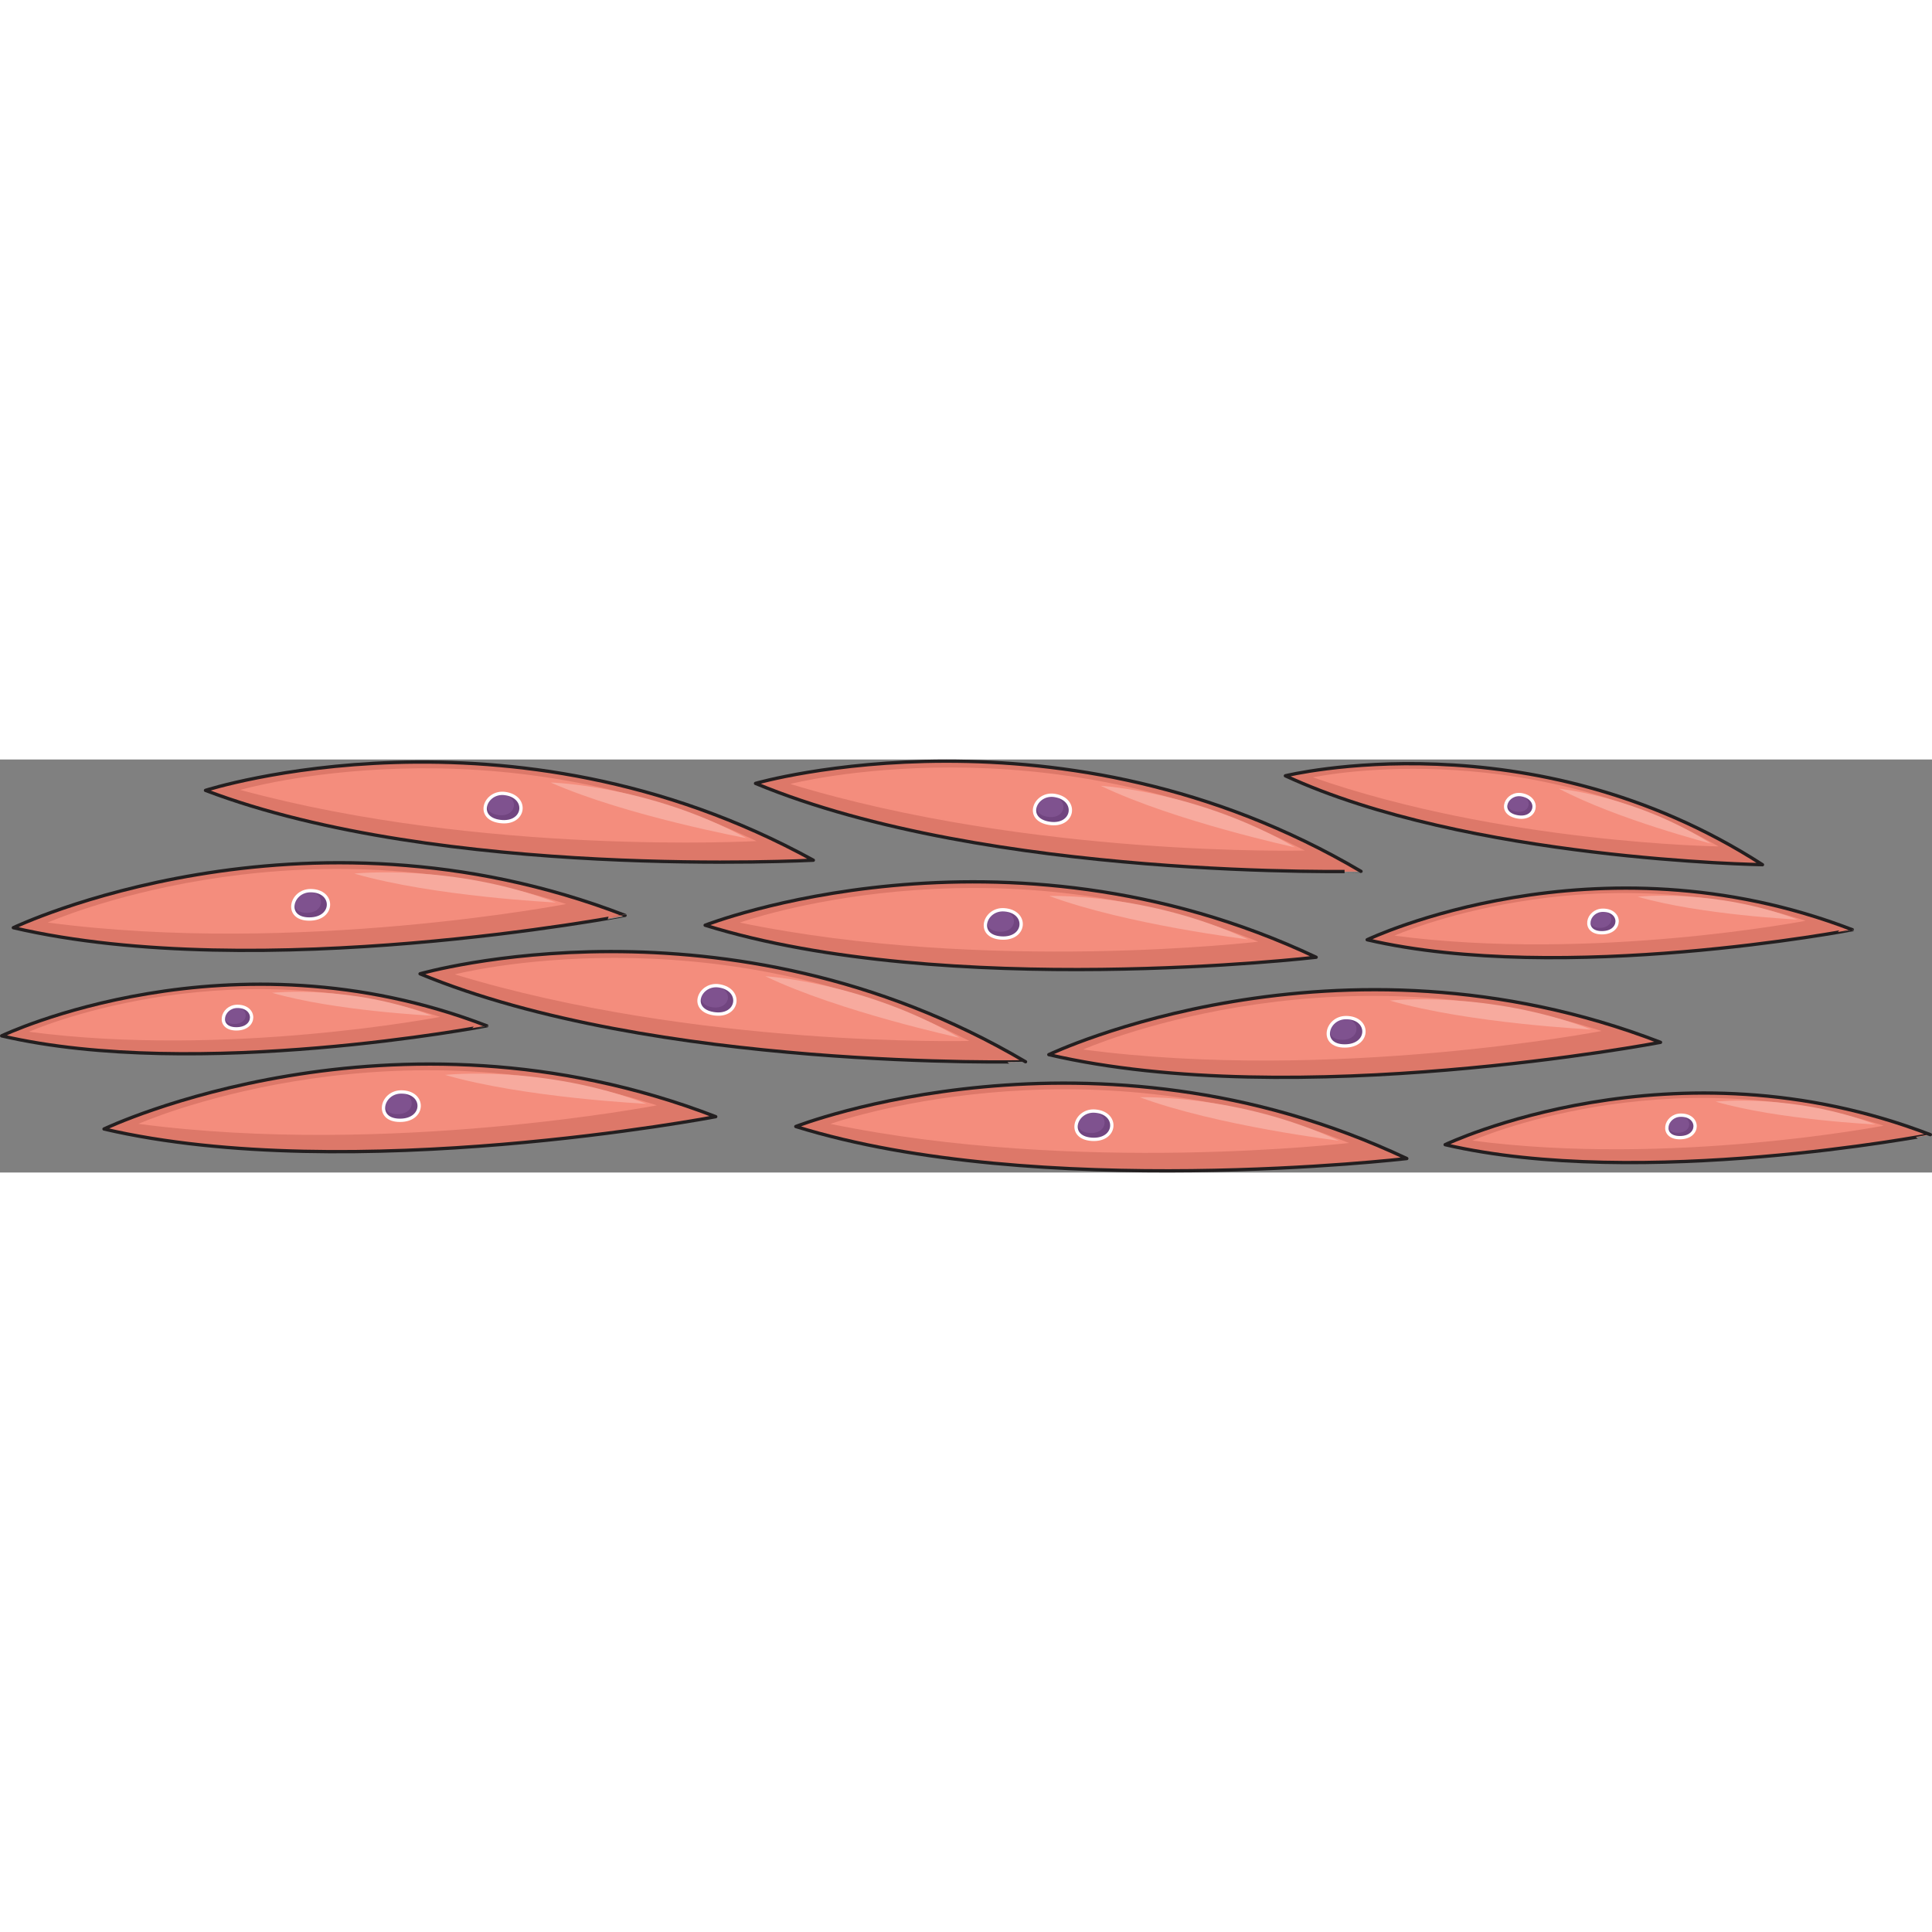 <?xml version="1.0" encoding="utf-8"?>
<!-- Created by: Science Figures, www.sciencefigures.org, Generator: Science Figures Editor -->
<!DOCTYPE svg PUBLIC "-//W3C//DTD SVG 1.1//EN" "http://www.w3.org/Graphics/SVG/1.1/DTD/svg11.dtd">
<svg version="1.1" id="Layer_1" xmlns="http://www.w3.org/2000/svg" xmlns:xlink="http://www.w3.org/1999/xlink" 
	 width="800px" height="800px" viewBox="0 0 582.036 124.431" enable-background="new 0 0 582.036 124.431"
	 xml:space="preserve">
<rect x="0" y="0" width="582.036" height="124.431" fill="#808080" stroke="none"/>
<g>
	<g>
		<path fill="#F48D7D" d="M31.338,111.318c0,0,86.575-41.433,184.282-3.711C215.62,107.607,105.546,128.632,31.338,111.318z"/>
		<path fill="#DD7869" d="M31.338,111.318c74.208,17.314,184.282-3.711,184.282-3.711C117.913,69.885,31.338,111.318,31.338,111.318
			z M41.696,109.77c0,0,72.916-32.274,156.191-5.578C197.888,104.192,117.003,119.731,41.696,109.77z"/>
		<path fill="none" stroke="#231F20" stroke-linecap="round" stroke-linejoin="round" stroke-miterlimit="10" d="M31.338,111.318
			c0,0,86.575-41.433,184.282-3.711C215.62,107.607,105.546,128.632,31.338,111.318z"/>
		<g>
			<g>
				<path fill="#714580" d="M120.876,100.156c-5.99,0-8.028,8.549-0.384,8.549C128.139,108.705,128.139,100.156,120.876,100.156z"/>
				<path fill="#7F528F" d="M119.997,100.447c-4.486,0-6.014,6.404-0.287,6.404C125.438,106.851,125.438,100.447,119.997,100.447z"
					/>
			</g>
			<path fill="none" stroke="#FFFFFF" stroke-linecap="round" stroke-linejoin="round" stroke-miterlimit="10" d="M120.876,100.156
				c-5.99,0-8.028,8.549-0.384,8.549C128.139,108.705,128.139,100.156,120.876,100.156z"/>
		</g>
		<path fill="#F7AA9E" d="M134.065,95.021c0,0,29.646-3.135,60.723,8.708C194.788,103.729,157.987,101.951,134.065,95.021z"/>
	</g>
	<g>
		<path fill="#F48D7D" d="M315.968,88.919c0,0,86.576-41.434,184.282-3.711C500.25,85.208,390.176,106.234,315.968,88.919z"/>
		<path fill="#DD7869" d="M315.968,88.919c74.208,17.314,184.282-3.711,184.282-3.711C402.544,47.486,315.968,88.919,315.968,88.919
			z M326.326,87.372c0,0,72.917-32.274,156.191-5.578C482.518,81.793,401.633,97.333,326.326,87.372z"/>
		<path fill="none" stroke="#231F20" stroke-linecap="round" stroke-linejoin="round" stroke-miterlimit="10" d="M315.968,88.919
			c0,0,86.576-41.434,184.282-3.711C500.25,85.208,390.176,106.234,315.968,88.919z"/>
		<g>
			<g>
				<path fill="#714580" d="M405.506,77.757c-5.989,0-8.028,8.549-0.384,8.549C412.769,86.306,412.769,77.757,405.506,77.757z"/>
				<path fill="#7F528F" d="M404.627,78.047c-4.486,0-6.014,6.405-0.287,6.405C410.067,84.453,410.067,78.047,404.627,78.047z"/>
			</g>
			<path fill="none" stroke="#FFFFFF" stroke-linecap="round" stroke-linejoin="round" stroke-miterlimit="10" d="M405.506,77.757
				c-5.989,0-8.028,8.549-0.384,8.549C412.769,86.306,412.769,77.757,405.506,77.757z"/>
		</g>
		<path fill="#F7AA9E" d="M418.695,72.622c0,0,29.646-3.135,60.723,8.709C479.418,81.331,442.618,79.552,418.695,72.622z"/>
	</g>
	<g>
		<path fill="#F48D7D" d="M239.749,110.572c0,0,89.35-35.054,184.067,9.646C423.816,120.218,312.508,133.215,239.749,110.572z"/>
		<path fill="#DD7869" d="M239.749,110.572c72.759,22.644,184.067,9.646,184.067,9.646
			C329.099,75.518,239.749,110.572,239.749,110.572z M250.192,109.779c0,0,75.062-26.908,156.186,5.749
			C406.378,115.528,324.581,125.168,250.192,109.779z"/>
		<path fill="none" stroke="#231F20" stroke-linecap="round" stroke-linejoin="round" stroke-miterlimit="10" d="M239.749,110.572
			c0,0,89.35-35.054,184.067,9.646C423.816,120.218,312.508,133.215,239.749,110.572z"/>
		<g>
			<g>
				<path fill="#714580" d="M329.86,105.924c-5.973-0.435-8.625,7.944-1.001,8.499C336.485,114.976,337.105,106.45,329.86,105.924z"
					/>
				<path fill="#7F528F" d="M328.963,106.151c-4.474-0.325-6.462,5.952-0.75,6.367C333.926,112.933,334.39,106.544,328.963,106.151z
					"/>
			</g>
			<path fill="none" stroke="#FFFFFF" stroke-linecap="round" stroke-linejoin="round" stroke-miterlimit="10" d="M329.86,105.924
				c-5.973-0.435-8.625,7.944-1.001,8.499C336.485,114.976,337.105,106.45,329.86,105.924z"/>
		</g>
		<path fill="#F7AA9E" d="M343.388,101.757c0,0,29.796-0.979,59.934,13.083C403.321,114.84,366.745,110.403,343.388,101.757z"/>
	</g>
	<g>
		<path fill="#F48D7D" d="M126.546,64.566c0,0,92.188-26.707,182.405,26.495C308.951,91.061,196.92,93.791,126.546,64.566z"/>
		<path fill="#DD7869" d="M126.546,64.566c70.374,29.225,182.405,26.495,182.405,26.495
			C218.734,37.859,126.546,64.566,126.546,64.566z M137.019,64.734c0,0,77.214-19.908,154.999,20.056
			C292.018,84.79,209.681,86.884,137.019,64.734z"/>
		<path fill="none" stroke="#231F20" stroke-linecap="round" stroke-linejoin="round" stroke-miterlimit="10" d="M126.546,64.566
			c0,0,92.188-26.707,182.405,26.495C308.951,91.061,196.92,93.791,126.546,64.566z"/>
		<g>
			<g>
				<path fill="#714580" d="M216.703,68.207c-5.908-0.98-9.318,7.119-1.777,8.37C222.47,77.829,223.869,69.394,216.703,68.207z"/>
				<path fill="#7F528F" d="M215.788,68.349c-4.425-0.733-6.98,5.335-1.331,6.271C220.108,75.558,221.156,69.24,215.788,68.349z"/>
			</g>
			<path fill="none" stroke="#FFFFFF" stroke-linecap="round" stroke-linejoin="round" stroke-miterlimit="10" d="M216.703,68.207
				c-5.908-0.98-9.318,7.119-1.777,8.37C222.47,77.829,223.869,69.394,216.703,68.207z"/>
		</g>
		<path fill="#F7AA9E" d="M230.556,65.298c0,0,29.76,1.76,58.479,18.527C289.034,83.826,253.022,76.05,230.556,65.298z"/>
	</g>
	<g>
		<path fill="#F48D7D" d="M227.613,7.204c0,0,92.189-26.707,182.405,26.494C410.019,33.698,297.988,36.428,227.613,7.204z"/>
		<path fill="#DD7869" d="M227.613,7.204c70.375,29.225,182.405,26.494,182.405,26.494C319.803-19.503,227.613,7.204,227.613,7.204z
			 M238.087,7.372c0,0,77.213-19.908,154.998,20.056C393.085,27.427,310.748,29.522,238.087,7.372z"/>
		<path fill="none" stroke="#231F20" stroke-linecap="round" stroke-linejoin="round" stroke-miterlimit="10" d="M227.613,7.204
			c0,0,92.189-26.707,182.405,26.494C410.019,33.698,297.988,36.428,227.613,7.204z"/>
		<g>
			<g>
				<path fill="#714580" d="M317.771,10.843c-5.908-0.98-9.318,7.12-1.777,8.371C323.538,20.465,324.937,12.032,317.771,10.843z"/>
				<path fill="#7F528F" d="M316.856,10.987c-4.425-0.734-6.98,5.334-1.331,6.271C321.177,18.196,322.224,11.877,316.856,10.987z"/>
			</g>
			<path fill="none" stroke="#FFFFFF" stroke-linecap="round" stroke-linejoin="round" stroke-miterlimit="10" d="M317.771,10.843
				c-5.908-0.98-9.318,7.12-1.777,8.371C323.538,20.465,324.937,12.032,317.771,10.843z"/>
		</g>
		<path fill="#F7AA9E" d="M331.624,7.936c0,0,29.76,1.759,58.479,18.527C390.103,26.463,354.09,18.688,331.624,7.936z"/>
	</g>
	<g>
		<path fill="#F48D7D" d="M0.5,83.261c0,0,68.655-32.897,146.17-3.015C146.67,80.247,59.368,96.967,0.5,83.261z"/>
		<path fill="#DD7869" d="M0.5,83.261c58.868,13.706,146.17-3.015,146.17-3.015C69.155,50.364,0.5,83.261,0.5,83.261z M8.717,82.03
			c0,0,57.823-25.628,123.888-4.485C132.604,77.544,68.454,89.902,8.717,82.03z"/>
		<path fill="none" stroke="#231F20" stroke-linecap="round" stroke-linejoin="round" stroke-miterlimit="10" d="M0.5,83.261
			c0,0,68.655-32.897,146.17-3.015C146.67,80.247,59.368,96.967,0.5,83.261z"/>
		<g>
			<g>
				<path fill="#714580" d="M71.518,74.373c-4.751,0.003-6.364,6.784-0.301,6.781C77.282,81.151,77.278,74.37,71.518,74.373z"/>
				<path fill="#7F528F" d="M70.82,74.604c-3.559,0.002-4.769,5.083-0.226,5.08C75.138,79.682,75.136,74.603,70.82,74.604z"/>
			</g>
			<path fill="none" stroke="#FFFFFF" stroke-linecap="round" stroke-linejoin="round" stroke-miterlimit="10" d="M71.518,74.373
				c-4.751,0.003-6.364,6.784-0.301,6.781C77.282,81.151,77.278,74.37,71.518,74.373z"/>
		</g>
		<path fill="#F7AA9E" d="M81.977,70.294c0,0,23.515-2.497,48.169,6.884C130.146,77.178,100.955,75.782,81.977,70.294z"/>
	</g>
	<g>
		<path fill="#F48D7D" d="M387.239,4.917c0,0,73.912-18.246,143.728,26.777C530.967,31.694,442.089,30.309,387.239,4.917z"/>
		<path fill="#DD7869" d="M387.239,4.917c54.85,25.393,143.728,26.777,143.728,26.777C461.151-13.33,387.239,4.917,387.239,4.917z
			 M395.534,5.381c0,0,61.827-13.33,122.21,20.807C517.744,26.188,452.422,25.24,395.534,5.381z"/>
		<path fill="none" stroke="#231F20" stroke-linecap="round" stroke-linejoin="round" stroke-miterlimit="10" d="M387.239,4.917
			c0,0,73.912-18.246,143.728,26.777C530.967,31.694,442.089,30.309,387.239,4.917z"/>
		<g>
			<g>
				<path fill="#714580" d="M458.58,10.659c-4.652-0.964-7.611,5.348-1.675,6.578C462.845,18.467,464.222,11.827,458.58,10.659z"/>
				<path fill="#7F528F" d="M457.851,10.743c-3.484-0.723-5.702,4.007-1.254,4.928C461.045,16.592,462.075,11.62,457.851,10.743z"/>
			</g>
			<path fill="none" stroke="#FFFFFF" stroke-linecap="round" stroke-linejoin="round" stroke-miterlimit="10" d="M458.58,10.659
				c-4.652-0.964-7.611,5.348-1.675,6.578C462.845,18.467,464.222,11.827,458.58,10.659z"/>
		</g>
		<path fill="#F7AA9E" d="M469.65,8.793c0,0,23.53,2.337,45.763,16.536C515.413,25.33,487.116,18.026,469.65,8.793z"/>
	</g>
	<g>
		<path fill="#F48D7D" d="M435.366,116.04c0,0,68.656-32.898,146.17-3.016C581.536,113.024,494.235,129.745,435.366,116.04z"/>
		<path fill="#DD7869" d="M435.366,116.04c58.869,13.705,146.17-3.016,146.17-3.016C504.022,83.141,435.366,116.04,435.366,116.04z
			 M443.583,114.808c0,0,57.823-25.628,123.888-4.485C567.471,110.323,503.32,122.68,443.583,114.808z"/>
		<path fill="none" stroke="#231F20" stroke-linecap="round" stroke-linejoin="round" stroke-miterlimit="10" d="M435.366,116.04
			c0,0,68.656-32.898,146.17-3.016C581.536,113.024,494.235,129.745,435.366,116.04z"/>
		<g>
			<g>
				<path fill="#714580" d="M506.384,107.151c-4.751,0.003-6.364,6.784-0.301,6.781
					C512.148,113.929,512.145,107.148,506.384,107.151z"/>
				<path fill="#7F528F" d="M505.687,107.382c-3.559,0.002-4.768,5.083-0.226,5.08C510.005,112.46,510.002,107.38,505.687,107.382z"
					/>
			</g>
			<path fill="none" stroke="#FFFFFF" stroke-linecap="round" stroke-linejoin="round" stroke-miterlimit="10" d="M506.384,107.151
				c-4.751,0.003-6.364,6.784-0.301,6.781C512.148,113.929,512.145,107.148,506.384,107.151z"/>
		</g>
		<path fill="#F7AA9E" d="M516.844,103.073c0,0,23.514-2.497,48.169,6.883C565.013,109.956,535.821,108.56,516.844,103.073z"/>
	</g>
	<g>
		<path fill="#F48D7D" d="M4.022,50.677c0,0,86.576-41.433,184.281-3.711C188.304,46.966,78.229,67.992,4.022,50.677z"/>
		<path fill="#DD7869" d="M4.022,50.677c74.207,17.314,184.281-3.711,184.281-3.711C90.599,9.245,4.022,50.677,4.022,50.677z
			 M14.381,49.129c0,0,72.916-32.275,156.191-5.579C170.572,43.55,89.688,59.09,14.381,49.129z"/>
		<path fill="none" stroke="#231F20" stroke-linecap="round" stroke-linejoin="round" stroke-miterlimit="10" d="M4.022,50.677
			c0,0,86.576-41.433,184.281-3.711C188.304,46.966,78.229,67.992,4.022,50.677z"/>
		<g>
			<g>
				<path fill="#714580" d="M93.56,39.515c-5.988,0-8.027,8.549-0.383,8.549C100.823,48.064,100.823,39.515,93.56,39.515z"/>
				<path fill="#7F528F" d="M92.681,39.805c-4.486,0-6.013,6.405-0.287,6.405C98.122,46.21,98.122,39.805,92.681,39.805z"/>
			</g>
			<path fill="none" stroke="#FFFFFF" stroke-linecap="round" stroke-linejoin="round" stroke-miterlimit="10" d="M93.56,39.515
				c-5.988,0-8.027,8.549-0.383,8.549C100.823,48.064,100.823,39.515,93.56,39.515z"/>
		</g>
		<path fill="#F7AA9E" d="M106.75,34.379c0,0,29.646-3.135,60.723,8.709C167.473,43.088,130.673,41.31,106.75,34.379z"/>
	</g>
	<g>
		<path fill="#F48D7D" d="M61.91,9.307c0,0,91.352-29.447,183.115,21.037C245.025,30.344,133.126,36.418,61.91,9.307z"/>
		<path fill="#DD7869" d="M61.91,9.307c71.216,27.111,183.115,21.037,183.115,21.037C153.262-20.14,61.91,9.307,61.91,9.307z
			 M72.384,9.163c0,0,76.586-22.204,155.527,15.419C227.911,24.582,145.674,29.133,72.384,9.163z"/>
		<path fill="none" stroke="#231F20" stroke-linecap="round" stroke-linejoin="round" stroke-miterlimit="10" d="M61.91,9.307
			c0,0,91.352-29.447,183.115,21.037C245.025,30.344,133.126,36.418,61.91,9.307z"/>
		<g>
			<g>
				<path fill="#714580" d="M152.137,10.254c-5.936-0.803-9.102,7.395-1.526,8.42C158.188,19.7,159.335,11.229,152.137,10.254z"/>
				<path fill="#7F528F" d="M151.228,10.424c-4.445-0.602-6.818,5.541-1.145,6.309C155.76,17.5,156.618,11.154,151.228,10.424z"/>
			</g>
			<path fill="none" stroke="#FFFFFF" stroke-linecap="round" stroke-linejoin="round" stroke-miterlimit="10" d="M152.137,10.254
				c-5.936-0.803-9.102,7.395-1.526,8.42C158.188,19.7,159.335,11.229,152.137,10.254z"/>
		</g>
		<path fill="#F7AA9E" d="M165.896,6.934c0,0,29.8,0.87,59.007,16.773C224.902,23.708,188.673,17.01,165.896,6.934z"/>
	</g>
	<g>
		<path fill="#F48D7D" d="M212.434,49.931c0,0,89.35-35.054,184.067,9.646C396.501,59.577,285.192,72.575,212.434,49.931z"/>
		<path fill="#DD7869" d="M212.434,49.931c72.759,22.644,184.067,9.646,184.067,9.646C301.783,14.877,212.434,49.931,212.434,49.931
			z M222.878,49.137c0,0,75.062-26.908,156.185,5.749C379.062,54.886,297.266,64.527,222.878,49.137z"/>
		<path fill="none" stroke="#231F20" stroke-linecap="round" stroke-linejoin="round" stroke-miterlimit="10" d="M212.434,49.931
			c0,0,89.35-35.054,184.067,9.646C396.501,59.577,285.192,72.575,212.434,49.931z"/>
		<g>
			<g>
				<path fill="#714580" d="M302.545,45.283c-5.974-0.434-8.626,7.944-1.001,8.499C309.169,54.335,309.79,45.809,302.545,45.283z"/>
				<path fill="#7F528F" d="M301.647,45.509c-4.475-0.324-6.462,5.953-0.75,6.367C306.61,52.292,307.074,45.904,301.647,45.509z"/>
			</g>
			<path fill="none" stroke="#FFFFFF" stroke-linecap="round" stroke-linejoin="round" stroke-miterlimit="10" d="M302.545,45.283
				c-5.974-0.434-8.626,7.944-1.001,8.499C309.169,54.335,309.79,45.809,302.545,45.283z"/>
		</g>
		<path fill="#F7AA9E" d="M316.072,41.117c0,0,29.796-0.98,59.933,13.083C376.005,54.2,339.43,49.761,316.072,41.117z"/>
	</g>
	<g>
		<path fill="#F48D7D" d="M411.876,54.306c0,0,68.655-32.897,146.169-3.016C558.045,51.291,470.744,68.011,411.876,54.306z"/>
		<path fill="#DD7869" d="M411.876,54.306c58.868,13.705,146.169-3.016,146.169-3.016C480.531,21.409,411.876,54.306,411.876,54.306
			z M420.092,53.075c0,0,57.823-25.628,123.888-4.485C543.979,48.589,479.829,60.947,420.092,53.075z"/>
		<path fill="none" stroke="#231F20" stroke-linecap="round" stroke-linejoin="round" stroke-miterlimit="10" d="M411.876,54.306
			c0,0,68.655-32.897,146.169-3.016C558.045,51.291,470.744,68.011,411.876,54.306z"/>
		<g>
			<g>
				<path fill="#714580" d="M482.893,45.417c-4.751,0.002-6.365,6.784-0.301,6.781C488.657,52.196,488.654,45.415,482.893,45.417z"
					/>
				<path fill="#7F528F" d="M482.196,45.649c-3.559,0.001-4.769,5.083-0.227,5.08C486.514,50.726,486.51,45.648,482.196,45.649z"/>
			</g>
			<path fill="none" stroke="#FFFFFF" stroke-linecap="round" stroke-linejoin="round" stroke-miterlimit="10" d="M482.893,45.417
				c-4.751,0.002-6.365,6.784-0.301,6.781C488.657,52.196,488.654,45.415,482.893,45.417z"/>
		</g>
		<path fill="#F7AA9E" d="M493.353,41.339c0,0,23.514-2.498,48.169,6.883C541.521,48.222,512.331,46.828,493.353,41.339z"/>
	</g>
</g>
</svg>
